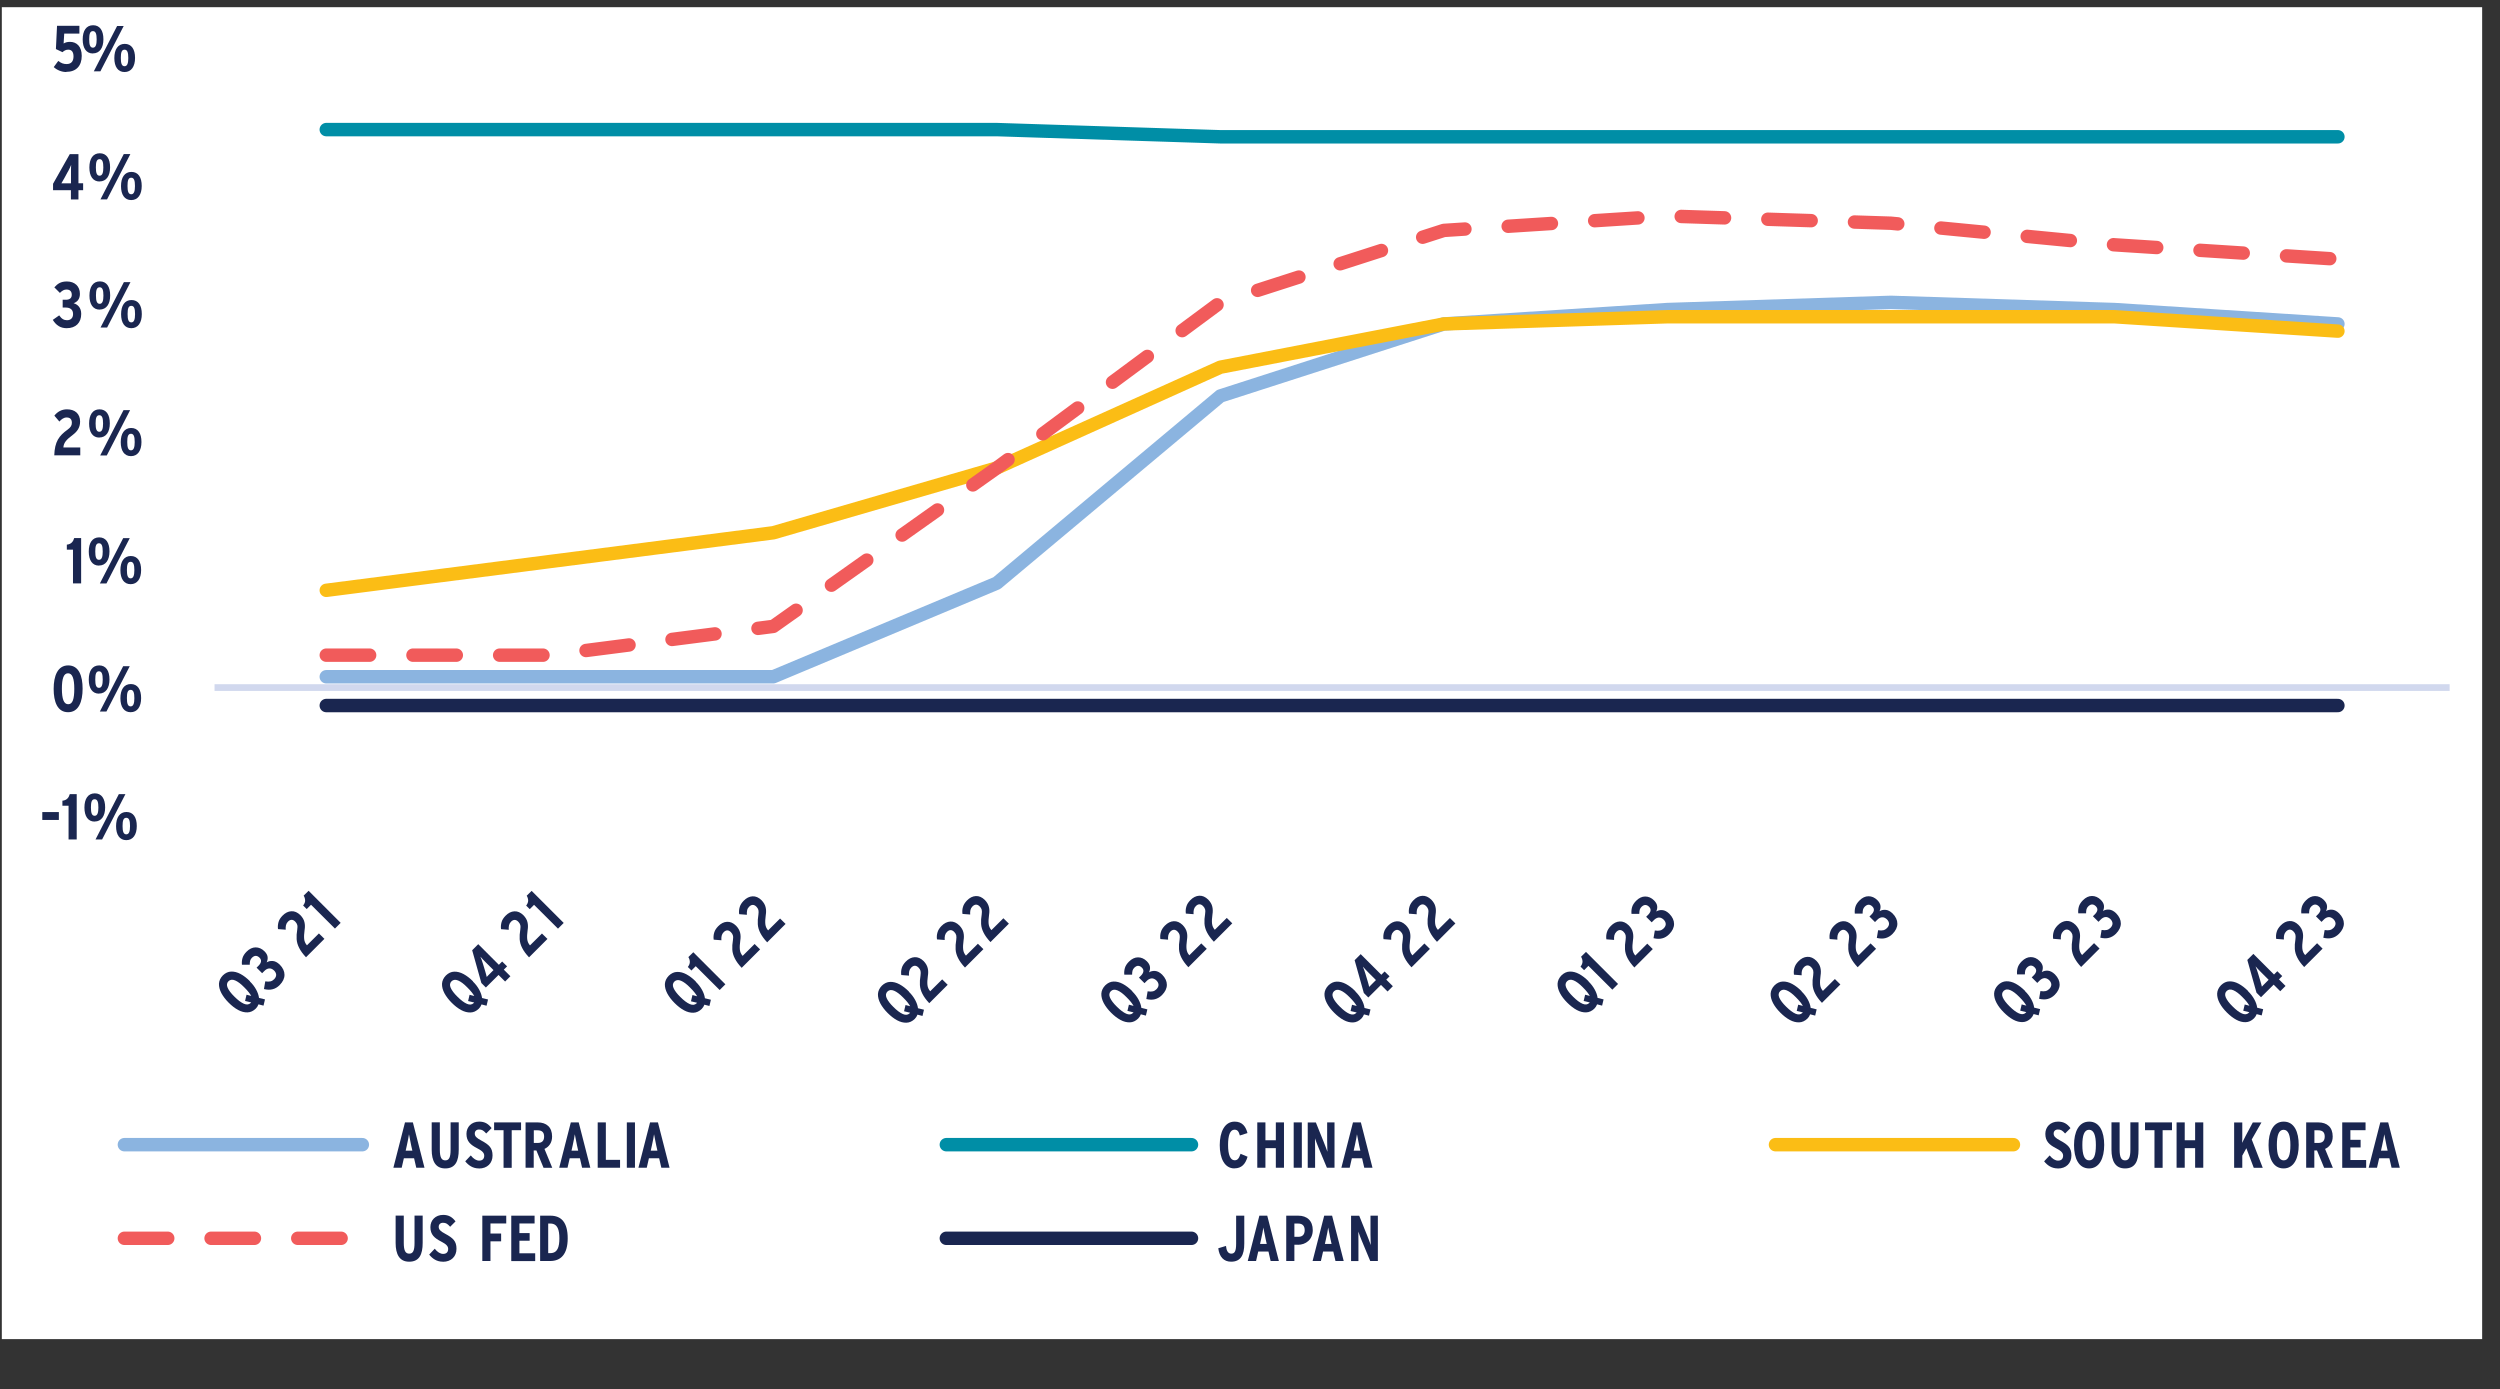 <?xml version="1.0" encoding="UTF-8"?>
<svg xmlns="http://www.w3.org/2000/svg" xmlns:xlink="http://www.w3.org/1999/xlink" id="Layer_1" viewBox="0 0 288.4 160.27">
  <rect x="0" y="0" width="288.4" height="160.27" fill="#333333" stroke="none"/>
  <defs>
    <style>.cls-1{clip-path:url(#clippath-45);}.cls-2{clip-path:url(#clippath-20);}.cls-3{clip-path:url(#clippath-11);}.cls-4{clip-path:url(#clippath-16);}.cls-5{clip-path:url(#clippath-33);}.cls-6{clip-path:url(#clippath-41);}.cls-7{clip-path:url(#clippath-32);}.cls-8{stroke:#d1d8ee;stroke-width:.78px;}.cls-8,.cls-9,.cls-10,.cls-11,.cls-12,.cls-13,.cls-14,.cls-15{fill:none;}.cls-8,.cls-9,.cls-10,.cls-11,.cls-12,.cls-15{stroke-linejoin:round;}.cls-16{fill:#fff;fill-rule:evenodd;}.cls-9{stroke:#fbbd15;}.cls-9,.cls-10,.cls-11,.cls-12,.cls-15{stroke-linecap:round;stroke-width:1.55px;}.cls-17{clip-path:url(#clippath-2);}.cls-18{clip-path:url(#clippath-13);}.cls-19{clip-path:url(#clippath-37);}.cls-20{clip-path:url(#clippath-46);}.cls-21{clip-path:url(#clippath-25);}.cls-22{clip-path:url(#clippath-15);}.cls-23{clip-path:url(#clippath-6);}.cls-24{clip-path:url(#clippath-40);}.cls-25{clip-path:url(#clippath-26);}.cls-10{stroke:#008ea6;}.cls-26{clip-path:url(#clippath-7);}.cls-27{clip-path:url(#clippath-21);}.cls-28{clip-path:url(#clippath-34);}.cls-29{clip-path:url(#clippath-1);}.cls-30{clip-path:url(#clippath-4);}.cls-31{clip-path:url(#clippath-38);}.cls-32{clip-path:url(#clippath-36);}.cls-33{clip-path:url(#clippath-27);}.cls-34{clip-path:url(#clippath-44);}.cls-35{clip-path:url(#clippath-12);}.cls-11{stroke:#8bb4e0;}.cls-36{clip-path:url(#clippath-24);}.cls-12{stroke:#f15b5b;stroke-dasharray:0 0 5 5;}.cls-37{clip-path:url(#clippath-30);}.cls-38{clip-path:url(#clippath-22);}.cls-39{clip-path:url(#clippath-9);}.cls-40{clip-path:url(#clippath);}.cls-13{clip-rule:evenodd;}.cls-41{clip-path:url(#clippath-39);}.cls-42{clip-path:url(#clippath-19);}.cls-43{clip-path:url(#clippath-31);}.cls-44{clip-path:url(#clippath-3);}.cls-15{stroke:#1a2650;}.cls-45{clip-path:url(#clippath-43);}.cls-46{clip-path:url(#clippath-8);}.cls-47{fill:#1a2650;}.cls-48{clip-path:url(#clippath-29);}.cls-49{clip-path:url(#clippath-18);}.cls-50{clip-path:url(#clippath-14);}.cls-51{clip-path:url(#clippath-17);}.cls-52{clip-path:url(#clippath-5);}.cls-53{clip-path:url(#clippath-42);}.cls-54{clip-path:url(#clippath-10);}.cls-55{clip-path:url(#clippath-23);}.cls-56{clip-path:url(#clippath-28);}.cls-57{clip-path:url(#clippath-35);}</style>
    <clipPath id="clippath">
      <polygon class="cls-13" points=".21 154.48 285.5 154.48 285.5 0 .21 0 .21 154.48 .21 154.48"></polygon>
    </clipPath>
    <clipPath id="clippath-1">
      <polygon class="cls-13" points="24.33 94.68 283.01 94.68 283.01 4.98 24.33 4.98 24.33 94.68 24.33 94.68"></polygon>
    </clipPath>
    <clipPath id="clippath-2">
      <polygon class="cls-13" points="24.33 94.68 283.01 94.68 283.01 4.98 24.33 4.98 24.33 94.68 24.33 94.68"></polygon>
    </clipPath>
    <clipPath id="clippath-3">
      <polygon class="cls-13" points="24.33 94.68 283.01 94.68 283.01 4.98 24.33 4.98 24.33 94.68 24.33 94.68"></polygon>
    </clipPath>
    <clipPath id="clippath-4">
      <polygon class="cls-13" points="24.33 94.68 283.01 94.68 283.01 4.98 24.33 4.98 24.33 94.68 24.33 94.68"></polygon>
    </clipPath>
    <clipPath id="clippath-5">
      <polygon class="cls-13" points="24.33 94.68 283.01 94.68 283.01 4.98 24.33 4.98 24.33 94.68 24.33 94.68"></polygon>
    </clipPath>
    <clipPath id="clippath-6">
      <polygon class="cls-13" points=".21 154.48 285.5 154.48 285.5 0 .21 0 .21 154.48 .21 154.48"></polygon>
    </clipPath>
    <clipPath id="clippath-7">
      <rect class="cls-14" x=".21" width="285.29" height="154.48"></rect>
    </clipPath>
    <clipPath id="clippath-8">
      <polygon class="cls-13" points=".21 154.48 285.5 154.48 285.5 0 .21 0 .21 154.48 .21 154.48"></polygon>
    </clipPath>
    <clipPath id="clippath-9">
      <rect class="cls-14" x=".21" width="285.29" height="154.48"></rect>
    </clipPath>
    <clipPath id="clippath-10">
      <polygon class="cls-13" points=".21 154.48 285.5 154.48 285.5 0 .21 0 .21 154.48 .21 154.48"></polygon>
    </clipPath>
    <clipPath id="clippath-11">
      <rect class="cls-14" x=".21" width="285.29" height="154.48"></rect>
    </clipPath>
    <clipPath id="clippath-12">
      <polygon class="cls-13" points=".21 154.48 285.5 154.48 285.5 0 .21 0 .21 154.48 .21 154.48"></polygon>
    </clipPath>
    <clipPath id="clippath-13">
      <rect class="cls-14" x=".21" width="285.29" height="154.48"></rect>
    </clipPath>
    <clipPath id="clippath-14">
      <polygon class="cls-13" points=".21 154.48 285.5 154.48 285.5 0 .21 0 .21 154.48 .21 154.48"></polygon>
    </clipPath>
    <clipPath id="clippath-15">
      <rect class="cls-14" x=".21" width="285.29" height="154.48"></rect>
    </clipPath>
    <clipPath id="clippath-16">
      <polygon class="cls-13" points=".21 154.48 285.5 154.48 285.5 0 .21 0 .21 154.48 .21 154.48"></polygon>
    </clipPath>
    <clipPath id="clippath-17">
      <rect class="cls-14" x=".21" width="285.29" height="154.48"></rect>
    </clipPath>
    <clipPath id="clippath-18">
      <polygon class="cls-13" points=".21 154.48 285.5 154.48 285.5 0 .21 0 .21 154.48 .21 154.48"></polygon>
    </clipPath>
    <clipPath id="clippath-19">
      <rect class="cls-14" x=".21" width="285.29" height="154.48"></rect>
    </clipPath>
    <clipPath id="clippath-20">
      <polygon class="cls-13" points=".21 154.48 285.5 154.48 285.5 0 .21 0 .21 154.48 .21 154.48"></polygon>
    </clipPath>
    <clipPath id="clippath-21">
      <rect class="cls-14" x=".21" width="285.29" height="154.48"></rect>
    </clipPath>
    <clipPath id="clippath-22">
      <polygon class="cls-13" points=".21 153.69 76.25 153.69 76.25 65.13 .21 65.13 .21 153.69 .21 153.69"></polygon>
    </clipPath>
    <clipPath id="clippath-23">
      <polygon class="cls-13" points="13.25 153.74 102.03 153.74 102.03 65.09 13.25 65.09 13.25 153.74 13.25 153.74"></polygon>
    </clipPath>
    <clipPath id="clippath-24">
      <polygon class="cls-13" points="38.77 153.96 127.93 153.96 127.93 64.93 38.77 64.93 38.77 153.96 38.77 153.96"></polygon>
    </clipPath>
    <clipPath id="clippath-25">
      <polygon class="cls-13" points="60 154.48 157.04 154.48 157.04 61.56 60 61.56 60 154.48 60 154.48"></polygon>
    </clipPath>
    <clipPath id="clippath-26">
      <polygon class="cls-13" points="86.01 154.48 182.58 154.48 182.58 61.76 86.01 61.76 86.01 154.48 86.01 154.48"></polygon>
    </clipPath>
    <clipPath id="clippath-27">
      <polygon class="cls-13" points="111.7 154.48 208.35 154.48 208.35 61.72 111.7 61.72 111.7 154.48 111.7 154.48"></polygon>
    </clipPath>
    <clipPath id="clippath-28">
      <polygon class="cls-13" points="141.98 153.69 230.68 153.69 230.68 65.13 141.98 65.13 141.98 153.69 141.98 153.69"></polygon>
    </clipPath>
    <clipPath id="clippath-29">
      <polygon class="cls-13" points="163.22 154.48 259.79 154.48 259.79 61.76 163.22 61.76 163.22 154.48 163.22 154.48"></polygon>
    </clipPath>
    <clipPath id="clippath-30">
      <polygon class="cls-13" points="189.22 154.48 285.33 154.48 285.33 61.96 189.22 61.96 189.22 154.48 189.22 154.48"></polygon>
    </clipPath>
    <clipPath id="clippath-31">
      <polygon class="cls-13" points="214.91 154.48 285.5 154.48 285.5 61.92 214.91 61.92 214.91 154.48 214.91 154.48"></polygon>
    </clipPath>
    <clipPath id="clippath-32">
      <polygon class="cls-13" points=".21 154.48 285.5 154.48 285.5 0 .21 0 .21 154.48 .21 154.48"></polygon>
    </clipPath>
    <clipPath id="clippath-33">
      <polygon class="cls-13" points=".21 154.48 285.5 154.48 285.5 0 .21 0 .21 154.48 .21 154.48"></polygon>
    </clipPath>
    <clipPath id="clippath-34">
      <rect class="cls-14" x=".21" width="285.29" height="154.48"></rect>
    </clipPath>
    <clipPath id="clippath-35">
      <polygon class="cls-13" points=".21 154.48 285.5 154.48 285.5 0 .21 0 .21 154.48 .21 154.48"></polygon>
    </clipPath>
    <clipPath id="clippath-36">
      <polygon class="cls-13" points=".21 154.48 285.5 154.48 285.5 0 .21 0 .21 154.48 .21 154.48"></polygon>
    </clipPath>
    <clipPath id="clippath-37">
      <rect class="cls-14" x=".21" width="285.29" height="154.48"></rect>
    </clipPath>
    <clipPath id="clippath-38">
      <polygon class="cls-13" points=".21 154.48 285.5 154.48 285.5 0 .21 0 .21 154.48 .21 154.48"></polygon>
    </clipPath>
    <clipPath id="clippath-39">
      <polygon class="cls-13" points=".21 154.48 285.5 154.48 285.5 0 .21 0 .21 154.48 .21 154.48"></polygon>
    </clipPath>
    <clipPath id="clippath-40">
      <rect class="cls-14" x=".21" width="285.29" height="154.48"></rect>
    </clipPath>
    <clipPath id="clippath-41">
      <polygon class="cls-13" points=".21 154.48 285.5 154.48 285.5 0 .21 0 .21 154.48 .21 154.48"></polygon>
    </clipPath>
    <clipPath id="clippath-42">
      <polygon class="cls-13" points=".21 154.48 285.5 154.48 285.5 0 .21 0 .21 154.48 .21 154.48"></polygon>
    </clipPath>
    <clipPath id="clippath-43">
      <rect class="cls-14" x=".21" width="285.29" height="154.48"></rect>
    </clipPath>
    <clipPath id="clippath-44">
      <polygon class="cls-13" points=".21 154.48 285.5 154.48 285.5 0 .21 0 .21 154.48 .21 154.48"></polygon>
    </clipPath>
    <clipPath id="clippath-45">
      <polygon class="cls-13" points=".21 154.48 285.5 154.48 285.5 0 .21 0 .21 154.48 .21 154.48"></polygon>
    </clipPath>
    <clipPath id="clippath-46">
      <rect class="cls-14" x=".21" width="285.29" height="154.48"></rect>
    </clipPath>
  </defs>
  <polygon class="cls-16" points=".21 .83 286.34 .83 286.34 154.48 .21 154.48 .21 .83 .21 .83"></polygon>
  <g class="cls-40">
    <line class="cls-8" x1="24.75" y1="79.32" x2="282.59" y2="79.32"></line>
  </g>
  <g class="cls-29">
    <polyline class="cls-11" points="37.64 78.07 63.42 78.07 89.21 78.07 114.99 67.27 140.78 45.68 166.56 37.37 192.35 35.71 218.13 34.88 243.92 35.71 269.7 37.37"></polyline>
  </g>
  <g class="cls-17">
    <polyline class="cls-10" points="37.64 14.95 63.42 14.95 89.21 14.95 114.99 14.95 140.78 15.78 166.56 15.78 192.35 15.78 218.13 15.78 243.92 15.78 269.7 15.78"></polyline>
  </g>
  <g class="cls-44">
    <polyline class="cls-9" points="37.64 68.1 63.42 64.78 89.21 61.46 114.99 53.98 140.78 42.36 166.56 37.37 192.35 36.54 218.13 36.54 243.92 36.54 269.7 38.2"></polyline>
  </g>
  <g class="cls-30">
    <polyline class="cls-12" points="37.64 75.58 63.42 75.58 89.21 72.26 114.99 53.98 140.78 34.88 166.56 26.58 192.35 24.92 218.13 25.75 243.92 28.24 269.7 29.9"></polyline>
  </g>
  <g class="cls-52">
    <polyline class="cls-15" points="37.64 81.39 63.42 81.39 89.21 81.39 114.99 81.39 140.78 81.39 166.56 81.39 192.35 81.39 218.13 81.39 243.92 81.39 269.7 81.39"></polyline>
  </g>
  <g class="cls-23">
    <g class="cls-26">
      <path class="cls-47" d="M4.88,94.59v-.91h1.91v.91h-1.91Z"></path>
    </g>
  </g>
  <g class="cls-46">
    <g class="cls-39">
      <g>
        <path class="cls-47" d="M7.91,96.85v-3.9h-.71v-.58c.52-.05,.74-.37,.85-.76h.8v5.23h-.94Z"></path>
        <path class="cls-47" d="M10.92,94.78c-.77,0-1.18-.62-1.18-1.62s.41-1.64,1.2-1.64,1.19,.63,1.19,1.62-.43,1.63-1.21,1.63Zm0-2.58c-.34,0-.43,.33-.43,.95s.1,.96,.43,.96,.43-.38,.43-.95c0-.62-.1-.96-.43-.96Zm.86,4.64h-.76l2.69-5.23h.76l-2.69,5.23Zm2.79,.08c-.77,0-1.18-.62-1.18-1.61s.41-1.64,1.2-1.64,1.19,.63,1.19,1.62-.43,1.63-1.21,1.63Zm0-2.58c-.34,0-.43,.33-.43,.95s.1,.96,.43,.96,.43-.38,.43-.95c0-.62-.1-.96-.43-.96Z"></path>
      </g>
    </g>
  </g>
  <g class="cls-54">
    <g class="cls-3">
      <g>
        <path class="cls-47" d="M7.85,82.16c-1.22,0-1.66-1.19-1.66-2.69s.46-2.71,1.68-2.71,1.66,1.19,1.66,2.69-.46,2.71-1.67,2.71Zm0-4.49c-.5,0-.71,.6-.71,1.78s.22,1.79,.73,1.79,.7-.6,.7-1.78-.22-1.79-.72-1.79Z"></path>
        <path class="cls-47" d="M11.42,80.02c-.77,0-1.18-.62-1.18-1.62s.41-1.64,1.2-1.64,1.19,.63,1.19,1.62-.43,1.63-1.21,1.63Zm0-2.58c-.34,0-.43,.33-.43,.95s.1,.96,.43,.96,.43-.38,.43-.95c0-.62-.1-.96-.43-.96Zm.86,4.64h-.76l2.69-5.23h.76l-2.69,5.23Zm2.79,.08c-.77,0-1.18-.62-1.18-1.61s.41-1.64,1.2-1.64,1.19,.63,1.19,1.62-.43,1.63-1.21,1.63Zm0-2.58c-.34,0-.43,.33-.43,.95s.1,.96,.43,.96,.43-.38,.43-.95c0-.62-.1-.96-.43-.96Z"></path>
      </g>
    </g>
  </g>
  <g class="cls-35">
    <g class="cls-18">
      <g>
        <path class="cls-47" d="M8.42,67.31v-3.9h-.71v-.58c.52-.05,.74-.37,.85-.76h.8v5.23h-.94Z"></path>
        <path class="cls-47" d="M11.42,65.25c-.77,0-1.18-.62-1.18-1.62s.41-1.64,1.2-1.64,1.19,.63,1.19,1.62-.43,1.63-1.21,1.63Zm0-2.58c-.34,0-.43,.33-.43,.95s.1,.96,.43,.96,.43-.38,.43-.95c0-.62-.1-.96-.43-.96Zm.86,4.64h-.76l2.69-5.23h.76l-2.69,5.23Zm2.79,.08c-.77,0-1.18-.62-1.18-1.61s.41-1.64,1.2-1.64,1.19,.63,1.19,1.62-.43,1.63-1.21,1.63Zm0-2.58c-.34,0-.43,.33-.43,.95s.1,.96,.43,.96,.43-.38,.43-.95c0-.62-.1-.96-.43-.96Z"></path>
      </g>
    </g>
  </g>
  <g class="cls-50">
    <g class="cls-22">
      <g>
        <path class="cls-47" d="M6.26,52.54c.05-1.6,.55-2.27,1.54-2.98,.36-.26,.49-.48,.49-.79,0-.41-.21-.61-.6-.61-.33,0-.59,.19-.84,.47l-.58-.68c.35-.44,.82-.73,1.46-.73,.91,0,1.51,.5,1.51,1.41,0,.73-.36,1.17-.86,1.55-.71,.53-1.03,.88-1.07,1.44h1.95v.91h-3Z"></path>
        <path class="cls-47" d="M11.46,50.48c-.77,0-1.18-.62-1.18-1.62s.41-1.64,1.2-1.64,1.19,.63,1.19,1.62-.43,1.63-1.21,1.63Zm0-2.58c-.34,0-.43,.33-.43,.95s.1,.96,.43,.96,.43-.38,.43-.95c0-.62-.1-.96-.43-.96Zm.86,4.64h-.76l2.69-5.23h.76l-2.69,5.23Zm2.79,.08c-.77,0-1.18-.62-1.18-1.61s.41-1.64,1.2-1.64,1.19,.63,1.19,1.62-.43,1.63-1.21,1.63Zm0-2.58c-.34,0-.43,.33-.43,.95s.1,.96,.43,.96,.43-.38,.43-.95c0-.62-.1-.96-.43-.96Z"></path>
      </g>
    </g>
  </g>
  <g class="cls-4">
    <g class="cls-51">
      <g>
        <path class="cls-47" d="M7.7,37.86c-.7,0-1.2-.3-1.61-.96l.74-.52c.28,.41,.55,.56,.9,.56,.45,0,.7-.28,.7-.71,0-.53-.35-.75-.84-.75h-.36v-.9h.37c.43,0,.68-.19,.68-.57,0-.34-.16-.61-.61-.61-.28,0-.49,.12-.76,.39l-.64-.64c.38-.43,.75-.68,1.45-.68,.91,0,1.5,.56,1.5,1.43,0,.59-.3,.93-.73,1.08,.46,.13,.88,.5,.88,1.23,0,1.02-.62,1.65-1.68,1.65Z"></path>
        <path class="cls-47" d="M11.5,35.72c-.77,0-1.18-.62-1.18-1.62s.41-1.64,1.2-1.64,1.19,.63,1.19,1.62-.43,1.63-1.21,1.63Zm0-2.58c-.34,0-.43,.33-.43,.95s.1,.96,.43,.96,.43-.38,.43-.95c0-.62-.1-.96-.43-.96Zm.86,4.64h-.76l2.69-5.23h.76l-2.69,5.23Zm2.79,.08c-.77,0-1.18-.62-1.18-1.61s.41-1.64,1.2-1.64,1.19,.63,1.19,1.62-.43,1.63-1.21,1.63Zm0-2.58c-.34,0-.43,.33-.43,.95s.1,.96,.43,.96,.43-.38,.43-.95c0-.62-.1-.96-.43-.96Z"></path>
      </g>
    </g>
  </g>
  <g class="cls-49">
    <g class="cls-42">
      <g>
        <path class="cls-47" d="M9.05,21.94v1.07h-.87v-1.07h-2.06v-.74l1.93-3.42h1v3.36h.54v.8h-.54Zm-1.21-2.16l-.41,.76c-.11,.2-.25,.45-.35,.61,.15,0,.38,0,.61,0h.5v-1.26c0-.38,0-.62,.02-.87-.08,.2-.2,.46-.37,.78Z"></path>
        <path class="cls-47" d="M11.49,20.94c-.77,0-1.18-.62-1.18-1.62s.41-1.64,1.2-1.64,1.19,.63,1.19,1.62-.43,1.63-1.21,1.63Zm0-2.58c-.34,0-.43,.33-.43,.95s.1,.96,.43,.96,.43-.38,.43-.95c0-.62-.1-.96-.43-.96Zm.86,4.64h-.76l2.69-5.23h.76l-2.69,5.23Zm2.79,.08c-.77,0-1.18-.62-1.18-1.61s.41-1.64,1.2-1.64,1.19,.63,1.19,1.62-.43,1.63-1.21,1.63Zm0-2.58c-.34,0-.43,.33-.43,.95s.1,.96,.43,.96,.43-.38,.43-.95c0-.62-.1-.96-.43-.96Z"></path>
      </g>
    </g>
  </g>
  <g class="cls-2">
    <g class="cls-27">
      <g>
        <path class="cls-47" d="M7.65,8.31c-.53,0-1.07-.22-1.45-.57l.52-.71c.36,.27,.61,.36,.97,.36,.54,0,.79-.34,.79-.88s-.23-.78-.61-.78c-.25,0-.46,.1-.66,.29l-.76-.36,.13-2.68h2.58v.9h-1.75l-.07,1.14c.19-.12,.4-.19,.74-.19,.76,0,1.35,.53,1.35,1.61,0,1.17-.65,1.85-1.78,1.85Z"></path>
        <path class="cls-47" d="M10.72,6.17c-.77,0-1.18-.62-1.18-1.62s.41-1.64,1.2-1.64,1.19,.63,1.19,1.62-.43,1.63-1.21,1.63Zm0-2.58c-.34,0-.43,.33-.43,.95s.1,.96,.43,.96,.43-.38,.43-.95c0-.62-.1-.96-.43-.96Zm.86,4.64h-.76l2.69-5.23h.76l-2.69,5.23Zm2.79,.08c-.77,0-1.18-.62-1.18-1.61s.41-1.64,1.2-1.64,1.19,.63,1.19,1.62-.43,1.63-1.21,1.63Zm0-2.58c-.34,0-.43,.33-.43,.95s.1,.96,.43,.96,.43-.38,.43-.95c0-.62-.1-.96-.43-.96Z"></path>
      </g>
    </g>
  </g>
  <g class="cls-38">
    <path class="cls-47" d="M28.84,113.2c-.36-.36-.72-.64-1.09-.84s-.73-.29-1.08-.28c-.35,.01-.67,.16-.96,.44-.28,.29-.43,.61-.45,.96-.01,.35,.08,.71,.28,1.09,.2,.37,.48,.74,.84,1.1,.36,.36,.72,.64,1.09,.84,.37,.2,.73,.29,1.08,.28,.35-.01,.67-.16,.96-.44,.14-.14,.24-.3,.31-.49l.58,.15,.17-.72-.69-.17c-.04-.31-.15-.63-.33-.96-.18-.33-.42-.65-.73-.95h0Zm-.67,.69c.21,.21,.38,.39,.51,.56,.13,.16,.23,.31,.3,.44l-.54-.14-.17,.72,.7,.17s-.02,.03-.03,.04c-.01,.01-.02,.02-.03,.03-.2,.19-.46,.22-.78,.08-.32-.14-.68-.41-1.08-.81-.4-.39-.66-.74-.79-1.04-.13-.3-.1-.55,.1-.75,.2-.19,.45-.22,.76-.09,.31,.13,.66,.39,1.05,.79h0Zm4.09-2.62c-.26-.25-.53-.39-.79-.41-.26-.02-.5,.03-.71,.16,.1-.21,.14-.42,.11-.64-.03-.22-.15-.43-.36-.64-.31-.31-.66-.45-1.02-.45-.37,0-.72,.17-1.04,.49-.24,.24-.4,.49-.47,.73-.07,.24-.1,.5-.07,.78h.9c0-.19,.02-.34,.05-.47,.04-.13,.11-.24,.21-.34,.16-.15,.31-.22,.46-.21,.15,.01,.28,.08,.41,.21,.13,.13,.19,.28,.17,.43s-.1,.3-.25,.46l-.26,.26,.64,.64,.25-.25c.17-.18,.36-.28,.55-.3,.19-.02,.39,.06,.58,.24,.15,.15,.23,.32,.24,.49,0,.18-.07,.34-.23,.51-.12,.12-.26,.21-.42,.25-.16,.04-.36,.04-.61,0l-.15,.89c.38,.09,.71,.1,1,.02,.29-.07,.56-.23,.81-.48,.37-.38,.56-.77,.56-1.18,0-.41-.18-.8-.54-1.17h0Zm5.18-2.95l-.65-.64-1.38,1.37c-.18-.2-.29-.44-.32-.72-.03-.27-.01-.63,.05-1.06,.05-.31,.05-.61-.02-.89-.06-.28-.22-.55-.47-.81-.33-.32-.67-.47-1.04-.45s-.71,.19-1.03,.52c-.22,.23-.38,.47-.45,.73s-.1,.53-.06,.81l.89,.07c-.02-.19,0-.36,.03-.52,.04-.16,.11-.29,.23-.41,.14-.14,.28-.21,.42-.21,.14,0,.29,.07,.43,.22,.11,.11,.18,.23,.22,.37s.03,.32,0,.54c-.07,.4-.09,.76-.07,1.1,.02,.34,.12,.68,.29,1.01,.17,.34,.43,.7,.79,1.08l2.12-2.12Zm1.86-1.86l-3.7-3.7-.57,.56c.11,.17,.16,.36,.17,.55s-.07,.38-.23,.59l.41,.41,.5-.5,2.76,2.75,.66-.66h0Z"></path>
  </g>
  <g class="cls-55">
    <path class="cls-47" d="M54.57,113.21c-.36-.36-.72-.64-1.09-.84s-.73-.29-1.08-.28c-.35,.01-.67,.16-.96,.44-.28,.29-.43,.61-.45,.96-.01,.35,.08,.71,.28,1.09,.2,.37,.48,.74,.84,1.1,.36,.36,.72,.64,1.09,.84,.37,.2,.73,.29,1.08,.28,.35-.01,.67-.16,.96-.44,.14-.14,.24-.3,.31-.49l.58,.15,.17-.72-.69-.17c-.04-.31-.15-.63-.33-.96-.18-.33-.42-.65-.73-.95h0Zm-.67,.69c.21,.21,.38,.39,.51,.56,.13,.16,.23,.31,.3,.44l-.54-.14-.17,.72,.7,.17s-.02,.03-.03,.04c-.01,.01-.02,.02-.03,.03-.2,.19-.46,.22-.78,.08-.32-.14-.68-.41-1.08-.81-.4-.39-.66-.74-.79-1.04s-.1-.55,.1-.75c.2-.19,.45-.22,.76-.09s.66,.39,1.05,.79h0Zm4.6-2.42l-.57-.56-.38,.38-2.38-2.38-.7,.7,1.06,3.78,.52,.52,1.46-1.45,.76,.76,.61-.61-.76-.76,.38-.38h0Zm-3.06-1.1c.08,.09,.17,.19,.26,.29s.21,.21,.34,.35l.89,.89-.35,.35c-.08,.08-.16,.16-.24,.24s-.14,.14-.19,.2c-.02-.09-.05-.2-.08-.32-.03-.12-.06-.24-.1-.35l-.25-.83c-.1-.34-.2-.61-.29-.81h0Zm7.73-2.05l-.65-.64-1.38,1.37c-.18-.2-.29-.44-.32-.72-.03-.27-.01-.63,.05-1.06,.05-.31,.05-.61-.02-.89-.06-.28-.22-.55-.47-.81-.33-.32-.67-.47-1.04-.45s-.71,.19-1.03,.52c-.22,.23-.38,.47-.45,.73s-.1,.53-.06,.81l.89,.07c-.02-.19,0-.36,.03-.52,.04-.16,.11-.29,.23-.41,.14-.14,.28-.21,.42-.21,.14,0,.29,.07,.43,.22,.11,.11,.18,.23,.22,.37s.03,.32,0,.54c-.07,.4-.09,.76-.07,1.1s.12,.68,.29,1.01c.17,.34,.43,.7,.79,1.08l2.12-2.12Zm1.86-1.86l-3.7-3.7-.57,.56c.11,.17,.16,.36,.17,.55,0,.19-.07,.38-.23,.59l.41,.41,.5-.5,2.76,2.75,.66-.66h0Z"></path>
  </g>
  <g class="cls-36">
    <path class="cls-47" d="M80.28,113.24c-.36-.36-.72-.64-1.09-.84s-.73-.29-1.08-.28c-.35,.01-.67,.16-.96,.44-.28,.29-.43,.61-.45,.96-.01,.35,.08,.71,.28,1.09,.2,.37,.48,.74,.84,1.1,.36,.36,.72,.64,1.09,.84,.37,.2,.73,.29,1.08,.28,.35-.01,.67-.16,.96-.44,.14-.14,.24-.3,.31-.49l.58,.15,.17-.72-.69-.17c-.04-.31-.15-.63-.33-.96-.18-.33-.42-.65-.73-.95h0Zm-.67,.69c.21,.21,.38,.39,.51,.56s.23,.31,.3,.44l-.54-.14-.17,.72,.7,.17s-.02,.03-.03,.04c-.01,.01-.02,.02-.03,.03-.2,.19-.46,.22-.78,.08-.32-.14-.68-.41-1.08-.81-.4-.39-.66-.74-.79-1.04s-.1-.55,.1-.75c.2-.19,.45-.22,.76-.09,.31,.13,.66,.39,1.05,.79h0Zm4.07-.38l-3.7-3.7-.57,.56c.11,.17,.16,.36,.17,.55,0,.19-.07,.38-.23,.59l.41,.41,.5-.5,2.76,2.75,.66-.66h0Zm4.02-4.01l-.65-.64-1.38,1.37c-.18-.2-.29-.44-.32-.72-.03-.27-.01-.63,.05-1.06,.05-.31,.05-.61-.02-.89s-.22-.55-.47-.81c-.33-.32-.67-.47-1.04-.45s-.71,.19-1.03,.52c-.22,.23-.38,.47-.45,.73-.08,.26-.1,.53-.06,.81l.89,.07c-.02-.19,0-.36,.03-.52,.04-.16,.11-.29,.23-.41,.14-.14,.28-.21,.42-.21,.14,0,.29,.07,.43,.22,.11,.11,.18,.23,.22,.37s.03,.32,0,.54c-.07,.4-.09,.76-.07,1.1,.02,.34,.12,.68,.29,1.01,.17,.34,.43,.7,.79,1.08l2.12-2.12Zm2.94-2.94l-.65-.64-1.38,1.37c-.18-.2-.29-.44-.32-.72-.03-.27-.01-.63,.05-1.06,.05-.31,.05-.61-.02-.89-.06-.28-.22-.55-.47-.81-.33-.32-.67-.47-1.04-.45-.36,.02-.71,.19-1.03,.52-.22,.23-.38,.47-.45,.73-.08,.26-.1,.53-.06,.81l.89,.07c-.02-.19,0-.36,.03-.52s.11-.29,.23-.41c.14-.14,.28-.21,.42-.21s.29,.07,.43,.22c.11,.11,.18,.23,.22,.37,.03,.14,.03,.32,0,.54-.07,.4-.09,.76-.07,1.1,.02,.34,.12,.68,.29,1.01s.43,.7,.79,1.08l2.12-2.12Z"></path>
  </g>
  <g class="cls-21">
    <path class="cls-47" d="M104.86,114.39c-.36-.36-.72-.64-1.09-.84s-.73-.29-1.08-.28c-.35,.01-.67,.16-.96,.44-.28,.29-.43,.61-.45,.96-.01,.35,.08,.71,.28,1.09,.2,.37,.48,.74,.84,1.1,.36,.36,.72,.64,1.09,.84,.37,.2,.73,.29,1.08,.28,.35-.01,.67-.16,.96-.44,.14-.14,.24-.3,.31-.49l.58,.15,.17-.72-.69-.17c-.04-.31-.15-.63-.33-.96-.18-.33-.42-.65-.73-.95h0Zm-.67,.69c.21,.21,.38,.39,.51,.56s.23,.31,.3,.44l-.54-.14-.17,.72,.7,.17s-.02,.03-.03,.04c-.01,.01-.02,.02-.03,.03-.2,.19-.46,.22-.78,.08-.32-.14-.68-.41-1.08-.81-.4-.39-.66-.74-.79-1.04s-.1-.55,.1-.75c.2-.19,.45-.22,.76-.09,.31,.13,.66,.39,1.05,.79h0Zm5.15-1.46l-.65-.64-1.38,1.37c-.18-.2-.29-.44-.32-.72-.03-.27-.01-.63,.05-1.06,.05-.31,.05-.61-.02-.89s-.22-.55-.47-.81c-.33-.32-.67-.47-1.04-.45-.36,.02-.71,.19-1.03,.52-.22,.23-.38,.47-.45,.73-.08,.26-.1,.53-.06,.81l.89,.07c-.02-.19,0-.36,.03-.52,.04-.16,.11-.29,.23-.41,.14-.14,.28-.21,.42-.21,.14,0,.29,.07,.43,.22,.11,.11,.18,.23,.22,.37,.03,.14,.03,.32,0,.54-.07,.4-.09,.76-.07,1.1,.02,.34,.12,.68,.29,1.01,.17,.34,.43,.7,.79,1.08l2.12-2.12Zm4.12-4.11l-.65-.64-1.38,1.37c-.18-.2-.29-.44-.32-.72-.03-.27-.01-.63,.05-1.06,.05-.31,.05-.61-.02-.89-.06-.28-.22-.55-.47-.81-.33-.32-.67-.47-1.04-.45-.36,.02-.71,.19-1.03,.52-.22,.23-.38,.47-.45,.73-.08,.26-.1,.53-.06,.81l.89,.07c-.02-.19,0-.36,.03-.52,.04-.16,.11-.29,.23-.41,.14-.14,.28-.21,.42-.21,.14,0,.29,.07,.43,.22,.11,.11,.18,.23,.22,.37,.03,.14,.03,.32,0,.54-.07,.4-.09,.76-.07,1.1s.12,.68,.29,1.01c.17,.34,.43,.7,.79,1.08l2.12-2.12Zm2.94-2.94l-.65-.64-1.38,1.37c-.18-.2-.29-.44-.32-.72-.03-.27-.01-.63,.05-1.06,.05-.31,.05-.61-.02-.89s-.22-.55-.47-.81c-.33-.32-.67-.47-1.04-.45s-.71,.19-1.03,.52c-.22,.23-.38,.47-.45,.73-.08,.26-.1,.53-.06,.81l.89,.07c-.02-.19,0-.36,.03-.52,.04-.16,.11-.29,.23-.41,.14-.14,.28-.21,.42-.21,.14,0,.29,.07,.43,.22,.11,.11,.18,.23,.22,.37,.03,.14,.03,.32,0,.54-.07,.4-.09,.76-.07,1.1,.02,.34,.12,.68,.29,1.01,.17,.34,.43,.7,.79,1.08l2.12-2.12Z"></path>
  </g>
  <g class="cls-25">
    <path class="cls-47" d="M130.63,114.35c-.36-.36-.72-.64-1.09-.84s-.73-.29-1.08-.28c-.35,.01-.67,.16-.96,.44-.28,.29-.43,.61-.45,.96-.01,.35,.08,.71,.28,1.09,.2,.37,.48,.74,.84,1.1,.36,.36,.72,.64,1.09,.84,.37,.2,.73,.29,1.08,.28,.35-.01,.67-.16,.96-.44,.14-.14,.24-.3,.31-.49l.58,.15,.17-.72-.69-.17c-.04-.31-.15-.63-.33-.96-.18-.33-.42-.65-.73-.95h0Zm-.67,.69c.21,.21,.38,.39,.51,.56s.23,.31,.3,.44l-.54-.14-.17,.72,.7,.17s-.02,.03-.03,.04c-.01,.01-.02,.02-.03,.03-.2,.19-.46,.22-.78,.08-.32-.14-.68-.41-1.08-.81-.4-.39-.66-.74-.79-1.04s-.1-.55,.1-.75c.2-.19,.45-.22,.76-.09,.31,.13,.66,.39,1.05,.79h0Zm4.09-2.62c-.26-.25-.53-.39-.79-.41-.26-.02-.5,.03-.71,.16,.1-.21,.14-.42,.11-.64-.03-.22-.15-.43-.36-.64-.31-.31-.66-.45-1.02-.45s-.72,.17-1.04,.49c-.24,.24-.4,.49-.47,.73-.07,.24-.1,.5-.07,.78h.9c0-.19,.02-.34,.05-.47,.04-.13,.11-.24,.21-.34,.16-.15,.31-.22,.46-.21,.15,.01,.28,.08,.41,.21,.13,.13,.19,.28,.17,.43-.02,.15-.1,.3-.25,.46l-.26,.26,.64,.64,.25-.25c.17-.18,.36-.28,.55-.3,.19-.02,.39,.06,.58,.24,.15,.15,.23,.32,.24,.49,0,.18-.07,.34-.23,.51-.12,.12-.26,.21-.42,.25-.16,.04-.36,.04-.61,0l-.15,.89c.38,.09,.71,.1,1,.02s.56-.23,.81-.48c.37-.38,.56-.77,.56-1.18,0-.41-.18-.8-.54-1.17h0Zm5.18-2.95l-.65-.64-1.38,1.37c-.18-.2-.29-.44-.32-.72-.03-.27-.01-.63,.05-1.06,.05-.31,.05-.61-.02-.89s-.22-.55-.47-.81c-.33-.32-.67-.47-1.04-.45-.36,.02-.71,.19-1.03,.52-.22,.23-.38,.47-.45,.73-.08,.26-.1,.53-.06,.81l.89,.07c-.02-.19,0-.36,.03-.52,.04-.16,.11-.29,.23-.41,.14-.14,.28-.21,.42-.21,.14,0,.29,.07,.43,.22,.11,.11,.18,.23,.22,.37,.03,.14,.03,.32,0,.54-.07,.4-.09,.76-.07,1.1s.12,.68,.29,1.01,.43,.7,.79,1.08l2.12-2.12Zm2.94-2.94l-.65-.64-1.38,1.37c-.18-.2-.29-.44-.32-.72-.03-.27-.01-.63,.05-1.06,.05-.31,.05-.61-.02-.89-.06-.28-.22-.55-.47-.81-.33-.32-.67-.47-1.04-.45-.36,.02-.71,.19-1.03,.52-.22,.23-.38,.47-.45,.73-.08,.26-.1,.53-.06,.81l.89,.07c-.02-.19,0-.36,.03-.52,.04-.16,.11-.29,.23-.41,.14-.14,.28-.21,.42-.21,.14,0,.29,.07,.43,.22,.11,.11,.18,.23,.22,.37s.03,.32,0,.54c-.07,.4-.09,.76-.07,1.1,.02,.34,.12,.68,.29,1.01s.43,.7,.79,1.08l2.12-2.12Z"></path>
  </g>
  <g class="cls-33">
    <path class="cls-47" d="M156.37,114.36c-.36-.36-.72-.64-1.09-.84-.37-.2-.73-.29-1.08-.28-.35,.01-.67,.16-.96,.44-.28,.29-.43,.61-.45,.96-.01,.35,.08,.71,.28,1.09s.48,.74,.84,1.1c.36,.36,.72,.64,1.09,.84,.37,.2,.73,.29,1.08,.28,.35-.01,.67-.16,.96-.44,.14-.14,.24-.3,.31-.49l.58,.15,.17-.72-.69-.17c-.04-.31-.15-.63-.33-.96-.18-.33-.42-.65-.73-.95h0Zm-.67,.69c.21,.21,.38,.39,.51,.56s.23,.31,.3,.44l-.54-.14-.17,.72,.7,.17s-.02,.03-.03,.04c-.01,.01-.02,.02-.03,.03-.2,.19-.46,.22-.78,.08-.32-.14-.68-.41-1.08-.81-.4-.39-.66-.74-.79-1.04-.13-.3-.1-.55,.1-.75,.2-.19,.45-.22,.76-.09,.31,.13,.66,.39,1.05,.79h0Zm4.6-2.42l-.57-.56-.38,.38-2.38-2.38-.7,.7,1.06,3.78,.52,.52,1.46-1.45,.76,.76,.61-.61-.76-.76,.38-.38h0Zm-3.06-1.1c.08,.09,.17,.19,.26,.29s.21,.21,.34,.35l.89,.89-.35,.35c-.08,.08-.16,.16-.24,.24-.07,.08-.14,.14-.19,.2-.02-.09-.05-.2-.08-.32-.03-.12-.06-.24-.1-.35l-.25-.83c-.1-.34-.2-.61-.29-.81h0Zm7.73-2.05l-.65-.64-1.38,1.37c-.18-.2-.29-.44-.32-.72-.03-.27-.01-.63,.05-1.06,.05-.31,.05-.61-.02-.89-.06-.28-.22-.55-.47-.81-.33-.32-.67-.47-1.04-.45-.36,.02-.71,.19-1.03,.52-.22,.23-.38,.47-.45,.73-.08,.26-.1,.53-.06,.81l.89,.07c-.02-.19,0-.36,.03-.52,.04-.16,.11-.29,.23-.41,.14-.14,.28-.21,.42-.21,.14,0,.29,.07,.43,.22,.11,.11,.18,.23,.22,.37,.03,.14,.03,.32,0,.54-.07,.4-.09,.76-.07,1.1,.02,.34,.12,.68,.29,1.01s.43,.7,.79,1.08l2.12-2.12Zm2.94-2.94l-.65-.64-1.38,1.37c-.18-.2-.29-.44-.32-.72-.03-.27-.01-.63,.05-1.06,.05-.31,.05-.61-.02-.89-.06-.28-.22-.55-.47-.81-.33-.32-.67-.47-1.04-.45s-.71,.19-1.03,.52c-.22,.23-.38,.47-.45,.73-.08,.26-.1,.53-.06,.81l.89,.07c-.02-.19,0-.36,.03-.52,.04-.16,.11-.29,.23-.41,.14-.14,.28-.21,.42-.21,.14,0,.29,.07,.43,.22,.11,.11,.18,.23,.22,.37s.03,.32,0,.54c-.07,.4-.09,.76-.07,1.1,.02,.34,.12,.68,.29,1.01s.43,.7,.79,1.08l2.12-2.12Z"></path>
  </g>
  <g class="cls-56">
    <path class="cls-47" d="M183.26,113.2c-.36-.36-.72-.64-1.09-.84-.37-.2-.73-.29-1.08-.28-.35,.01-.67,.16-.96,.44-.28,.29-.43,.61-.45,.96-.01,.35,.08,.71,.28,1.09s.48,.74,.84,1.1c.36,.36,.72,.64,1.09,.84,.37,.2,.73,.29,1.08,.28,.35-.01,.67-.16,.96-.44,.14-.14,.24-.3,.31-.49l.58,.15,.17-.72-.69-.17c-.04-.31-.15-.63-.33-.96-.18-.33-.42-.65-.73-.95h0Zm-.67,.69c.21,.21,.38,.39,.51,.56s.23,.31,.3,.44l-.54-.14-.17,.72,.7,.17s-.02,.03-.03,.04c-.01,.01-.02,.02-.03,.03-.2,.19-.46,.22-.78,.08-.32-.14-.68-.41-1.08-.81-.4-.39-.66-.74-.79-1.04-.13-.3-.1-.55,.1-.75,.2-.19,.45-.22,.76-.09,.31,.13,.66,.39,1.05,.79h0Zm4.07-.38l-3.7-3.7-.57,.56c.11,.17,.16,.36,.17,.55,0,.19-.07,.38-.23,.59l.41,.41,.5-.5,2.76,2.75,.66-.66h0Zm4.02-4.01l-.65-.64-1.38,1.37c-.18-.2-.29-.44-.32-.72-.03-.27-.01-.63,.05-1.06,.05-.31,.05-.61-.02-.89-.06-.28-.22-.55-.47-.81-.33-.32-.67-.47-1.04-.45s-.71,.19-1.03,.52c-.22,.23-.38,.47-.45,.73-.08,.26-.1,.53-.06,.81l.89,.07c-.02-.19,0-.36,.03-.52,.04-.16,.11-.29,.23-.41,.14-.14,.28-.21,.42-.21,.14,0,.29,.07,.43,.22,.11,.11,.18,.23,.22,.37,.03,.14,.03,.32,0,.54-.07,.4-.09,.76-.07,1.1,.02,.34,.12,.68,.29,1.01s.43,.7,.79,1.08l2.12-2.12Zm1.88-4.1c-.26-.25-.53-.39-.79-.41-.26-.02-.5,.03-.71,.16,.1-.21,.14-.42,.11-.64-.03-.22-.15-.43-.36-.64-.31-.31-.66-.45-1.02-.45-.37,0-.72,.17-1.04,.49-.24,.24-.4,.49-.47,.73-.07,.24-.1,.5-.07,.78h.9c0-.19,.02-.34,.05-.47,.04-.13,.11-.24,.21-.34,.16-.15,.31-.22,.46-.21,.15,.01,.28,.08,.41,.21,.13,.13,.19,.28,.17,.43-.02,.15-.1,.3-.25,.46l-.26,.26,.64,.64,.25-.25c.17-.18,.36-.28,.55-.3,.19-.02,.39,.06,.58,.24,.15,.15,.23,.32,.24,.49s-.07,.34-.23,.51c-.12,.12-.26,.21-.42,.25-.16,.04-.36,.04-.61,0l-.15,.89c.38,.09,.71,.1,1,.02,.29-.07,.56-.23,.81-.48,.37-.38,.56-.77,.56-1.18,0-.41-.18-.8-.54-1.17h0Z"></path>
  </g>
  <g class="cls-48">
    <path class="cls-47" d="M207.84,114.35c-.36-.36-.72-.64-1.09-.84-.37-.2-.73-.29-1.08-.28-.35,.01-.67,.16-.96,.44-.28,.29-.43,.61-.45,.96-.01,.35,.08,.71,.28,1.09s.48,.74,.84,1.1c.36,.36,.72,.64,1.09,.84,.37,.2,.73,.29,1.08,.28,.35-.01,.67-.16,.96-.44,.14-.14,.24-.3,.31-.49l.58,.15,.17-.72-.69-.17c-.04-.31-.15-.63-.33-.96-.18-.33-.42-.65-.73-.95h0Zm-.67,.69c.21,.21,.38,.39,.51,.56s.23,.31,.3,.44l-.54-.14-.17,.72,.7,.17s-.02,.03-.03,.04c-.01,.01-.02,.02-.03,.03-.2,.19-.46,.22-.78,.08-.32-.14-.68-.41-1.08-.81-.4-.39-.66-.74-.79-1.04-.13-.3-.1-.55,.1-.75,.2-.19,.45-.22,.76-.09,.31,.13,.66,.39,1.05,.79h0Zm5.15-1.46l-.65-.64-1.38,1.37c-.18-.2-.29-.44-.32-.72-.03-.27-.01-.63,.05-1.06,.05-.31,.05-.61-.02-.89-.06-.28-.22-.55-.47-.81-.33-.32-.67-.47-1.04-.45s-.71,.19-1.03,.52c-.22,.23-.38,.47-.45,.73-.08,.26-.1,.53-.06,.81l.89,.07c-.02-.19,0-.36,.03-.52,.04-.16,.11-.29,.23-.41,.14-.14,.28-.21,.42-.21,.14,0,.29,.07,.43,.22,.11,.11,.18,.23,.22,.37,.03,.14,.03,.32,0,.54-.07,.4-.09,.76-.07,1.1s.12,.68,.29,1.01c.17,.34,.43,.7,.79,1.08l2.12-2.12Zm4.12-4.11l-.65-.64-1.38,1.37c-.18-.2-.29-.44-.32-.72-.03-.27-.01-.63,.05-1.06,.05-.31,.05-.61-.02-.89-.06-.28-.22-.55-.47-.81-.33-.32-.67-.47-1.04-.45-.36,.02-.71,.19-1.03,.52-.22,.23-.38,.47-.45,.73-.08,.26-.1,.53-.06,.81l.89,.07c-.02-.19,0-.36,.03-.52,.04-.16,.11-.29,.23-.41,.14-.14,.28-.21,.42-.21,.14,0,.29,.07,.43,.22,.11,.11,.18,.23,.22,.37,.03,.14,.03,.32,0,.54-.07,.4-.09,.76-.07,1.1,.02,.34,.12,.68,.29,1.01s.43,.7,.79,1.08l2.12-2.12Zm1.88-4.1c-.26-.25-.53-.39-.79-.41-.26-.02-.5,.03-.71,.16,.1-.21,.14-.42,.11-.64-.03-.22-.15-.43-.36-.64-.31-.31-.66-.45-1.02-.45-.37,0-.72,.17-1.04,.49-.24,.24-.4,.49-.47,.73-.07,.24-.1,.5-.07,.78h.9c0-.19,.02-.34,.05-.47,.04-.13,.11-.24,.21-.34,.16-.15,.31-.22,.46-.21,.15,.01,.28,.08,.41,.21,.13,.13,.19,.28,.17,.43-.02,.15-.1,.3-.25,.46l-.26,.26,.64,.64,.25-.25c.17-.18,.36-.28,.55-.3s.39,.06,.58,.24c.15,.15,.23,.32,.24,.49,0,.18-.07,.34-.23,.51-.12,.12-.26,.21-.42,.25-.16,.04-.36,.04-.61,0l-.15,.89c.38,.09,.71,.1,1,.02s.56-.23,.81-.48c.37-.38,.56-.77,.56-1.18s-.18-.8-.54-1.17h0Z"></path>
  </g>
  <g class="cls-37">
    <path class="cls-47" d="M233.62,114.32c-.36-.36-.72-.64-1.09-.84-.37-.2-.73-.29-1.08-.28-.35,.01-.67,.16-.96,.44-.28,.29-.43,.61-.45,.96-.01,.35,.08,.71,.28,1.09s.48,.74,.84,1.1c.36,.36,.72,.64,1.09,.84,.37,.2,.73,.29,1.08,.28,.35-.01,.67-.16,.96-.44,.14-.14,.24-.3,.31-.49l.58,.15,.17-.72-.69-.17c-.04-.31-.15-.63-.33-.96-.18-.33-.42-.65-.73-.95h0Zm-.67,.69c.21,.21,.38,.39,.51,.56s.23,.31,.3,.44l-.54-.14-.17,.72,.7,.17s-.02,.03-.03,.04c-.01,.01-.02,.02-.03,.03-.2,.19-.46,.22-.78,.08-.32-.14-.68-.41-1.08-.81-.4-.39-.66-.74-.79-1.04-.13-.3-.1-.55,.1-.75,.2-.19,.45-.22,.76-.09,.31,.13,.66,.39,1.05,.79h0Zm4.09-2.62c-.26-.25-.53-.39-.79-.41-.26-.02-.5,.03-.71,.16,.1-.21,.14-.42,.11-.64-.03-.22-.15-.43-.36-.64-.31-.31-.66-.45-1.02-.45-.37,0-.72,.17-1.04,.49-.24,.24-.4,.49-.47,.73-.07,.24-.1,.5-.07,.78h.9c0-.19,.02-.34,.05-.47,.04-.13,.11-.24,.21-.34,.16-.15,.31-.22,.46-.21,.15,.01,.28,.08,.41,.21,.13,.13,.19,.28,.17,.43-.02,.15-.1,.3-.25,.46l-.26,.26,.64,.64,.25-.25c.17-.18,.36-.28,.55-.3s.39,.06,.58,.24c.15,.15,.23,.32,.24,.49,0,.18-.07,.34-.23,.51-.12,.12-.26,.21-.42,.25-.16,.04-.36,.04-.61,0l-.15,.89c.38,.09,.71,.1,1,.02s.56-.23,.81-.48c.37-.38,.56-.77,.56-1.18,0-.41-.18-.8-.54-1.17h0Zm5.18-2.95l-.65-.64-1.38,1.37c-.18-.2-.29-.44-.32-.72-.03-.27-.01-.63,.05-1.06,.05-.31,.05-.61-.02-.89-.06-.28-.22-.55-.47-.81-.33-.32-.67-.47-1.04-.45-.36,.02-.71,.19-1.03,.52-.22,.23-.38,.47-.45,.73-.08,.26-.1,.53-.06,.81l.89,.07c-.02-.19,0-.36,.03-.52,.04-.16,.11-.29,.23-.41,.14-.14,.28-.21,.42-.21,.14,0,.29,.07,.43,.22,.11,.11,.18,.23,.22,.37,.03,.14,.03,.32,0,.54-.07,.4-.09,.76-.07,1.1,.02,.34,.12,.68,.29,1.01s.43,.7,.79,1.08l2.12-2.12Zm1.88-4.1c-.26-.25-.53-.39-.79-.41s-.5,.03-.71,.16c.1-.21,.14-.42,.11-.64-.03-.22-.15-.43-.36-.64-.31-.31-.66-.45-1.02-.45-.37,0-.72,.17-1.04,.49-.24,.24-.4,.49-.47,.73-.07,.24-.1,.5-.07,.78h.9c0-.19,.02-.34,.05-.47,.04-.13,.11-.24,.21-.34,.16-.15,.31-.22,.46-.21,.15,.01,.28,.08,.41,.21,.13,.13,.19,.28,.17,.43-.02,.15-.1,.3-.25,.46l-.26,.26,.64,.64,.25-.25c.17-.18,.36-.28,.55-.3s.39,.06,.58,.24c.15,.15,.23,.32,.24,.49,0,.18-.07,.34-.23,.51-.12,.12-.26,.21-.42,.25-.16,.04-.36,.04-.61,0l-.15,.89c.38,.09,.71,.1,1,.02s.56-.23,.81-.48c.37-.38,.56-.77,.56-1.18,0-.41-.18-.8-.54-1.17h0Z"></path>
  </g>
  <g class="cls-43">
    <path class="cls-47" d="M259.35,114.33c-.36-.36-.72-.64-1.09-.84-.37-.2-.73-.29-1.08-.28-.35,.01-.67,.16-.96,.44-.28,.29-.43,.61-.45,.96-.01,.35,.08,.71,.28,1.09s.48,.74,.84,1.1c.36,.36,.72,.64,1.09,.84,.37,.2,.73,.29,1.08,.28,.35-.01,.67-.16,.96-.44,.14-.14,.24-.3,.31-.49l.58,.15,.17-.72-.69-.17c-.04-.31-.15-.63-.33-.96-.18-.33-.42-.65-.73-.95h0Zm-.67,.69c.21,.21,.38,.39,.51,.56s.23,.31,.3,.44l-.54-.14-.17,.72,.7,.17s-.02,.03-.03,.04c-.01,.01-.02,.02-.03,.03-.2,.19-.46,.22-.78,.08-.32-.14-.68-.41-1.08-.81-.4-.39-.66-.74-.79-1.04-.13-.3-.1-.55,.1-.75,.2-.19,.45-.22,.76-.09,.31,.13,.66,.39,1.05,.79h0Zm4.6-2.42l-.57-.56-.38,.38-2.38-2.38-.7,.7,1.06,3.78,.52,.52,1.46-1.45,.76,.76,.61-.61-.76-.76,.38-.38h0Zm-3.06-1.1c.08,.09,.17,.19,.26,.29s.21,.21,.34,.35l.89,.89-.35,.35c-.08,.08-.16,.16-.24,.24-.07,.08-.14,.14-.19,.2-.02-.09-.05-.2-.08-.32-.03-.12-.06-.24-.1-.35l-.25-.83c-.1-.34-.2-.61-.29-.81h0Zm7.73-2.05l-.65-.64-1.38,1.37c-.18-.2-.29-.44-.32-.72-.03-.27-.01-.63,.05-1.06,.05-.31,.05-.61-.02-.89-.06-.28-.22-.55-.47-.81-.33-.32-.67-.47-1.04-.45s-.71,.19-1.03,.52c-.22,.23-.38,.47-.45,.73-.08,.26-.1,.53-.06,.81l.89,.07c-.02-.19,0-.36,.03-.52,.04-.16,.11-.29,.23-.41,.14-.14,.28-.21,.42-.21,.14,0,.29,.07,.43,.22,.11,.11,.18,.23,.22,.37,.03,.14,.03,.32,0,.54-.07,.4-.09,.76-.07,1.1,.02,.34,.12,.68,.29,1.01,.17,.34,.43,.7,.79,1.08l2.12-2.12Zm1.88-4.1c-.26-.25-.53-.39-.79-.41-.26-.02-.5,.03-.71,.16,.1-.21,.14-.42,.11-.64-.03-.22-.15-.43-.36-.64-.31-.31-.66-.45-1.02-.45-.37,0-.72,.17-1.04,.49-.24,.24-.4,.49-.47,.73-.07,.24-.1,.5-.07,.78h.9c0-.19,.02-.34,.05-.47,.04-.13,.11-.24,.21-.34,.16-.15,.31-.22,.46-.21,.15,.01,.28,.08,.41,.21,.13,.13,.19,.28,.17,.43-.02,.15-.1,.3-.25,.46l-.26,.26,.64,.64,.25-.25c.17-.18,.36-.28,.55-.3,.19-.02,.39,.06,.58,.24,.15,.15,.23,.32,.24,.49,0,.18-.07,.34-.23,.51-.12,.12-.26,.21-.42,.25-.16,.04-.36,.04-.61,0l-.15,.89c.38,.09,.71,.1,1,.02,.29-.07,.56-.23,.81-.48,.37-.38,.56-.77,.56-1.18s-.18-.8-.54-1.17h0Z"></path>
  </g>
  <g class="cls-7">
    <line class="cls-11" x1="14.35" y1="132.05" x2="41.8" y2="132.05"></line>
  </g>
  <g class="cls-5">
    <g class="cls-28">
      <g>
        <path class="cls-47" d="M48.02,134.71l-.25-1.09h-1.18l-.25,1.09h-.96l1.34-5.23h.91l1.34,5.23h-.97Zm-.59-2.59c-.09-.4-.21-1.01-.25-1.27-.04,.27-.14,.83-.24,1.26l-.14,.63h.77l-.14-.62Z"></path>
        <path class="cls-47" d="M51.36,134.79c-1.12,0-1.56-.86-1.56-2.16v-3.16h.94v3.16c0,.9,.2,1.23,.63,1.23s.61-.33,.61-1.23v-3.16h.94v3.14c0,1.36-.4,2.18-1.56,2.18Z"></path>
        <path class="cls-47" d="M55.24,134.79c-.71,0-1.21-.37-1.57-.82l.64-.68c.31,.4,.65,.6,.97,.6,.39,0,.58-.22,.58-.57,0-.3-.19-.54-.8-.85-.78-.4-1.25-.8-1.25-1.67,0-.79,.58-1.41,1.47-1.41,.65,0,1.06,.26,1.43,.75l-.62,.62c-.31-.34-.47-.46-.83-.46-.3,0-.49,.19-.49,.46,0,.31,.18,.51,.75,.81,.91,.49,1.3,.85,1.3,1.73s-.6,1.5-1.57,1.5Z"></path>
        <path class="cls-47" d="M59.03,130.38v4.34h-.94v-4.34h-1.09v-.9h3.11v.9h-1.09Z"></path>
        <path class="cls-47" d="M62.7,134.71l-.82-1.99h-.31v1.99h-.94v-5.23h1.39c1.02,0,1.67,.55,1.67,1.63,0,.73-.37,1.19-.88,1.43l.9,2.18h-1.02Zm-.71-4.32h-.41v1.46h.46c.48,0,.73-.25,.73-.73s-.22-.73-.78-.73Z"></path>
        <path class="cls-47" d="M67.15,134.71l-.25-1.09h-1.18l-.25,1.09h-.96l1.34-5.23h.91l1.34,5.23h-.97Zm-.59-2.59c-.09-.4-.21-1.01-.25-1.27-.04,.27-.14,.83-.24,1.26l-.14,.63h.77l-.14-.62Z"></path>
        <path class="cls-47" d="M68.95,134.71v-5.23h.94v4.32h1.64v.91h-2.58Z"></path>
        <path class="cls-47" d="M72.31,134.71v-5.23h.94v5.23h-.94Z"></path>
        <path class="cls-47" d="M76.29,134.71l-.25-1.09h-1.18l-.25,1.09h-.96l1.34-5.23h.91l1.34,5.23h-.97Zm-.59-2.59c-.09-.4-.21-1.01-.25-1.27-.04,.27-.14,.83-.24,1.26l-.14,.63h.77l-.14-.62Z"></path>
      </g>
    </g>
  </g>
  <g class="cls-57">
    <line class="cls-10" x1="109.17" y1="132.05" x2="137.45" y2="132.05"></line>
  </g>
  <g class="cls-32">
    <g class="cls-19">
      <g>
        <path class="cls-47" d="M142.41,134.79c-1.16,0-1.7-1.19-1.7-2.69s.55-2.71,1.72-2.71c.89,0,1.28,.57,1.48,1.32l-.88,.28c-.13-.48-.28-.67-.62-.67-.5,0-.74,.64-.74,1.76s.25,1.77,.76,1.77c.32,0,.49-.18,.68-.75l.81,.34c-.25,.86-.7,1.34-1.51,1.34Z"></path>
        <path class="cls-47" d="M147.18,134.71v-2.26h-1.2v2.26h-.94v-5.23h.94v2.06h1.2v-2.06h.94v5.23h-.94Z"></path>
        <path class="cls-47" d="M149.24,134.71v-5.23h.94v5.23h-.94Z"></path>
        <path class="cls-47" d="M153.07,134.71l-.97-2.33c-.14-.33-.3-.75-.4-1.06,0,.32,.01,.86,.01,1.19v2.21h-.85v-5.23h.94l.92,2.29c.13,.31,.31,.8,.41,1.09,0-.32-.03-.89-.03-1.22v-2.17h.85v5.23h-.9Z"></path>
        <path class="cls-47" d="M157.38,134.71l-.25-1.09h-1.18l-.25,1.09h-.96l1.34-5.23h.91l1.34,5.23h-.97Zm-.59-2.59c-.09-.4-.21-1.01-.25-1.27-.04,.27-.14,.83-.24,1.26l-.14,.63h.77l-.14-.62Z"></path>
      </g>
    </g>
  </g>
  <g class="cls-31">
    <line class="cls-9" x1="204.82" y1="132.05" x2="232.27" y2="132.05"></line>
  </g>
  <g class="cls-41">
    <g class="cls-24">
      <g>
        <path class="cls-47" d="M237.38,134.79c-.71,0-1.21-.37-1.57-.82l.64-.68c.31,.4,.65,.6,.97,.6,.39,0,.58-.22,.58-.57,0-.3-.19-.54-.8-.85-.78-.4-1.25-.8-1.25-1.67,0-.79,.58-1.41,1.47-1.41,.65,0,1.06,.26,1.43,.75l-.62,.62c-.31-.34-.47-.46-.83-.46-.3,0-.49,.19-.49,.46,0,.31,.18,.51,.75,.81,.91,.49,1.3,.85,1.3,1.73s-.6,1.5-1.57,1.5Z"></path>
        <path class="cls-47" d="M241,134.79c-1.22,0-1.74-1.19-1.74-2.69s.53-2.71,1.75-2.71,1.73,1.19,1.73,2.69-.53,2.71-1.75,2.71Zm0-4.46c-.56,0-.78,.64-.78,1.76s.23,1.77,.79,1.77,.77-.64,.77-1.76-.23-1.77-.79-1.77Z"></path>
        <path class="cls-47" d="M245.14,134.79c-1.12,0-1.56-.86-1.56-2.16v-3.16h.94v3.16c0,.9,.2,1.23,.63,1.23s.61-.33,.61-1.23v-3.16h.94v3.14c0,1.36-.4,2.18-1.56,2.18Z"></path>
        <path class="cls-47" d="M249.48,130.38v4.34h-.94v-4.34h-1.09v-.9h3.11v.9h-1.09Z"></path>
        <path class="cls-47" d="M253.23,134.71v-2.26h-1.2v2.26h-.94v-5.23h.94v2.06h1.2v-2.06h.94v5.23h-.94Z"></path>
        <path class="cls-47" d="M259.99,134.71l-.85-2.25-.47,.85v1.41h-.94v-5.23h.94v1.55c0,.31,0,.57-.02,.8,.11-.22,.27-.55,.41-.81l.82-1.54h1l-1.12,1.96,1.27,3.27h-1.05Z"></path>
        <path class="cls-47" d="M263.44,134.79c-1.22,0-1.74-1.19-1.74-2.69s.53-2.71,1.75-2.71,1.73,1.19,1.73,2.69-.53,2.71-1.75,2.71Zm0-4.46c-.56,0-.78,.64-.78,1.76s.23,1.77,.79,1.77,.77-.64,.77-1.76-.23-1.77-.79-1.77Z"></path>
        <path class="cls-47" d="M268.11,134.71l-.82-1.99h-.31v1.99h-.94v-5.23h1.39c1.02,0,1.67,.55,1.67,1.63,0,.73-.37,1.19-.88,1.43l.9,2.18h-1.02Zm-.71-4.32h-.41v1.46h.46c.48,0,.73-.25,.73-.73s-.22-.73-.78-.73Z"></path>
        <path class="cls-47" d="M270.2,134.71v-5.23h2.69v.9h-1.75v1.11h1.18v.88h-1.18v1.45h1.82v.9h-2.76Z"></path>
        <path class="cls-47" d="M275.89,134.71l-.25-1.09h-1.18l-.25,1.09h-.96l1.34-5.23h.91l1.34,5.23h-.97Zm-.59-2.59c-.09-.4-.21-1.01-.25-1.27-.04,.27-.14,.83-.24,1.26l-.14,.63h.77l-.14-.62Z"></path>
      </g>
    </g>
  </g>
  <g class="cls-6">
    <line class="cls-12" x1="14.35" y1="142.85" x2="41.8" y2="142.85"></line>
  </g>
  <g class="cls-53">
    <g class="cls-45">
      <g>
        <path class="cls-47" d="M47.2,145.55c-1.12,0-1.56-.86-1.56-2.16v-3.16h.94v3.16c0,.9,.2,1.23,.63,1.23s.61-.33,.61-1.23v-3.16h.94v3.14c0,1.36-.4,2.18-1.56,2.18Z"></path>
        <path class="cls-47" d="M51.08,145.55c-.71,0-1.21-.37-1.57-.82l.64-.68c.31,.4,.65,.6,.97,.6,.39,0,.58-.22,.58-.57,0-.3-.19-.54-.8-.85-.78-.4-1.25-.8-1.25-1.67,0-.79,.58-1.41,1.47-1.41,.65,0,1.06,.26,1.43,.75l-.62,.62c-.31-.34-.47-.46-.83-.46-.3,0-.49,.19-.49,.46,0,.31,.18,.51,.75,.81,.91,.49,1.3,.85,1.3,1.73s-.6,1.5-1.57,1.5Z"></path>
        <path class="cls-47" d="M56.58,141.14v1.16h1.23v.9h-1.23v2.27h-.94v-5.23h2.76v.9h-1.83Z"></path>
        <path class="cls-47" d="M58.98,145.47v-5.23h2.69v.9h-1.75v1.11h1.18v.88h-1.18v1.45h1.82v.9h-2.76Z"></path>
        <path class="cls-47" d="M63.47,145.47h-1.16v-5.23h1.18c1.26,0,2,.77,2,2.61s-.79,2.62-2.02,2.62Zm.02-4.32h-.25v3.41h.25c.84,0,1.04-.73,1.04-1.7s-.2-1.71-1.04-1.71Z"></path>
      </g>
    </g>
  </g>
  <g class="cls-34">
    <line class="cls-15" x1="109.17" y1="142.85" x2="137.45" y2="142.85"></line>
  </g>
  <g class="cls-1">
    <g class="cls-20">
      <g>
        <path class="cls-47" d="M142.02,145.55c-.85,0-1.36-.56-1.48-1.55l.89-.27c.05,.53,.22,.89,.61,.89s.56-.28,.56-1.14v-3.24h.94v3.21c0,1.32-.4,2.1-1.52,2.1Z"></path>
        <path class="cls-47" d="M146.58,145.47l-.25-1.09h-1.18l-.25,1.09h-.96l1.34-5.23h.91l1.34,5.23h-.97Zm-.59-2.59c-.09-.4-.21-1.01-.25-1.27-.04,.27-.14,.83-.24,1.26l-.14,.63h.77l-.14-.62Z"></path>
        <path class="cls-47" d="M149.74,143.59h-.42v1.88h-.94v-5.23h1.39c1,0,1.67,.57,1.67,1.67s-.82,1.69-1.71,1.69Zm.03-2.44h-.45v1.53h.46c.48,0,.73-.28,.73-.76,0-.43-.19-.77-.74-.77Z"></path>
        <path class="cls-47" d="M154.06,145.47l-.25-1.09h-1.18l-.25,1.09h-.96l1.34-5.23h.91l1.34,5.23h-.97Zm-.59-2.59c-.09-.4-.21-1.01-.25-1.27-.04,.27-.14,.83-.24,1.26l-.14,.63h.77l-.14-.62Z"></path>
        <path class="cls-47" d="M158.07,145.47l-.97-2.33c-.14-.33-.3-.75-.4-1.06,0,.32,.01,.86,.01,1.19v2.21h-.85v-5.23h.94l.92,2.29c.13,.31,.31,.8,.41,1.09,0-.32-.03-.89-.03-1.22v-2.17h.85v5.23h-.9Z"></path>
      </g>
    </g>
  </g>
</svg>
